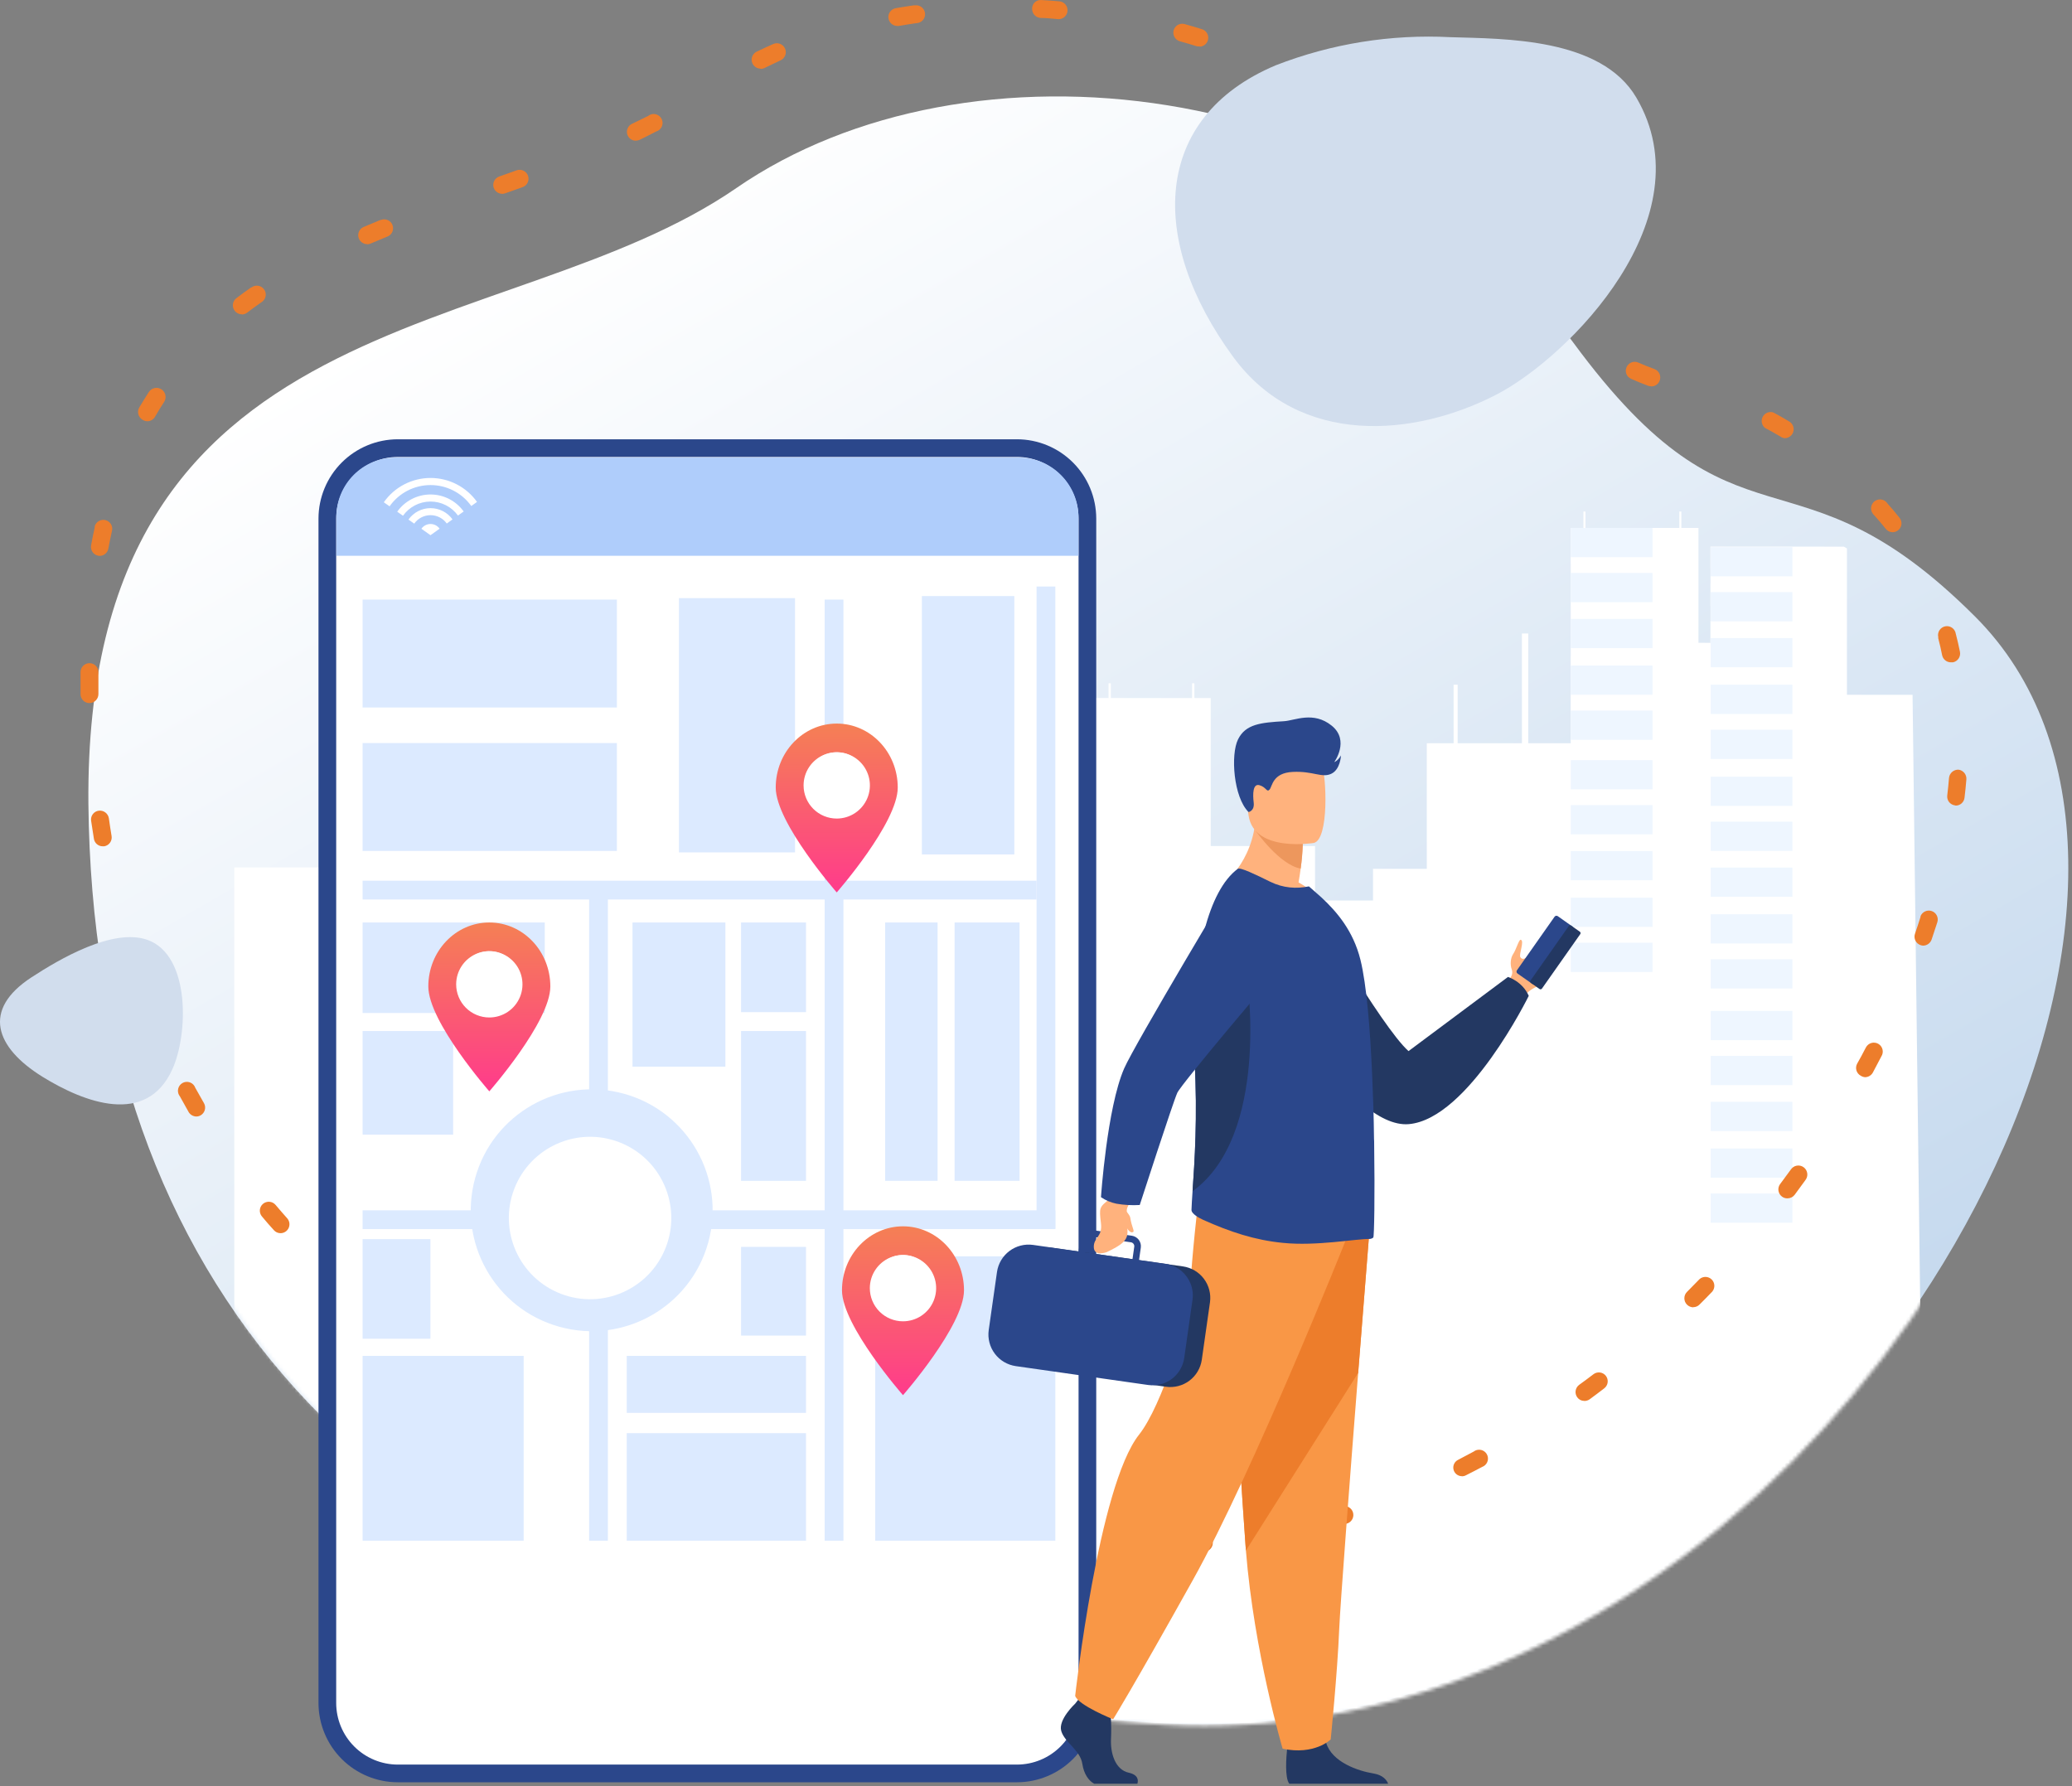<svg width="566" height="488" viewBox="0 0 566 488" fill="none" xmlns="http://www.w3.org/2000/svg">
<rect x="0" y="0" width="566" height="488" fill="#808080" stroke="none"/>
<path d="M24.146 219.564C25.472 349.215 99.223 435.536 248.639 462.738C271.262 466.757 294.105 469.415 317.046 470.697C346.791 472.342 376.526 467.306 404.074 455.959C531.249 404.924 607.609 236.513 539.54 168.445C489.692 118.61 475.279 155.518 429.702 93.492C376.109 20.624 264.252 7.824 201.127 51.384C138.003 94.945 22.968 80.776 24.146 219.564Z" fill="url(#paint0_linear_156_1481)"/>
<mask id="mask0_156_1481" style="mask-type:alpha" maskUnits="userSpaceOnUse" x="25" y="0" width="541" height="472">
<path d="M25.009 220.01C26.335 349.661 100.085 435.983 249.502 463.184C272.125 467.203 294.968 469.861 317.908 471.143C347.653 472.788 377.389 467.752 404.936 456.405C532.112 405.37 608.472 236.959 540.402 168.891C490.555 119.056 555.431 101.815 509.855 39.79C456.262 -33.078 265.115 8.27 201.99 51.831C138.865 95.391 23.831 81.222 25.009 220.01Z" fill="url(#paint1_linear_156_1481)"/>
</mask>
<g mask="url(#mask0_156_1481)">
<path d="M522.446 189.801H504.521V149.818L503.691 149.34H498.346V149.32H467.256V149.34H467.231V155.335H467.256V159.457H467.231V165.449H467.256V169.599H467.231V175.592H467.256V175.614L463.964 175.592V144.216H429.074V148.186H429.058V154.178H429.074V159.435H429.058V165.427H429.074V169.577H429.058V175.569H429.074V179.407H429.058V185.399H429.074V189.228H429.058V195.22H429.074V198.817H429.058V202.624H429.074V203.039H389.75V237.344H375.06V245.984H359.221V231.106H330.725V190.694H326.268V186.652H325.632V190.694H321.936H303.452V186.652H302.816V190.672H298.013V211.004L274.08 210.893V223.439H253.784V145.876H193.647V228.97H175.288V184.035H115.165V474.741L526.001 473.175L522.446 189.801Z" fill="white"/>
<path d="M115.22 236.968V264.213V304.746V472.755H64V304.746V264.213V236.968H115.22Z" fill="white"/>
<path d="M451.409 144.224H429.083V152.208H451.409V144.224Z" fill="#EEF6FF"/>
<path d="M451.409 156.516H429.083V164.5H451.409V156.516Z" fill="#EEF6FF"/>
<path d="M451.409 169.062H429.083V177.047H451.409V169.062Z" fill="#EEF6FF"/>
<path d="M451.409 181.808H429.083V189.792H451.409V181.808Z" fill="#EEF6FF"/>
<path d="M451.409 194.108H429.083V202.092H451.409V194.108Z" fill="#EEF6FF"/>
<path d="M451.409 207.645H429.083V215.63H451.409V207.645Z" fill="#EEF6FF"/>
<path d="M451.409 219.934H429.083V227.919H451.409V219.934Z" fill="#EEF6FF"/>
<path d="M451.409 232.481H429.083V240.465H451.409V232.481Z" fill="#EEF6FF"/>
<path d="M451.409 245.229H429.083V253.213H451.409V245.229Z" fill="#EEF6FF"/>
<path d="M451.409 257.526H429.083V265.511H451.409V257.526Z" fill="#EEF6FF"/>
<path d="M489.626 149.461H467.3V157.446H489.626V149.461Z" fill="#EEF6FF"/>
<path d="M489.626 161.753H467.3V169.738H489.626V161.753Z" fill="#EEF6FF"/>
<path d="M489.626 174.3H467.3V182.284H489.626V174.3Z" fill="#EEF6FF"/>
<path d="M489.626 187.045H467.3V195.03H489.626V187.045Z" fill="#EEF6FF"/>
<path d="M489.626 199.345H467.3V207.33H489.626V199.345Z" fill="#EEF6FF"/>
<path d="M489.626 212.168H467.3V220.153H489.626V212.168Z" fill="#EEF6FF"/>
<path d="M489.626 224.458H467.3V232.442H489.626V224.458Z" fill="#EEF6FF"/>
<path d="M489.626 237.004H467.3V244.988H489.626V237.004Z" fill="#EEF6FF"/>
<path d="M489.626 249.752H467.3V257.737H489.626V249.752Z" fill="#EEF6FF"/>
<path d="M489.626 262.05H467.3V270.034H489.626V262.05Z" fill="#EEF6FF"/>
<path d="M489.626 276.156H467.3V284.141H489.626V276.156Z" fill="#EEF6FF"/>
<path d="M489.626 288.446H467.3V296.43H489.626V288.446Z" fill="#EEF6FF"/>
<path d="M489.626 300.992H467.3V308.976H489.626V300.992Z" fill="#EEF6FF"/>
<path d="M489.626 313.74H467.3V321.725H489.626V313.74Z" fill="#EEF6FF"/>
<path d="M489.626 326.038H467.3V334.022H489.626V326.038Z" fill="#EEF6FF"/>
<path d="M398.183 187.045H397.076V203.338H398.183V187.045Z" fill="white"/>
<path d="M417.463 173.055H415.739V204.605H417.463V173.055Z" fill="white"/>
<path d="M433.091 139.742H432.538V144.227H433.091V139.742Z" fill="white"/>
<path d="M459.285 139.742H458.732V144.227H459.285V139.742Z" fill="white"/>
</g>
<path d="M324.074 424.272H324.221L329.187 423.872C329.812 423.788 330.381 423.465 330.773 422.97C331.165 422.476 331.351 421.848 331.291 421.22C331.217 420.581 330.9 419.996 330.407 419.584C329.913 419.173 329.281 418.967 328.64 419.009C327.02 419.177 325.42 419.304 323.8 419.409C323.194 419.483 322.637 419.781 322.24 420.246C321.842 420.71 321.634 421.307 321.655 421.918C321.676 422.529 321.925 423.11 322.354 423.546C322.782 423.982 323.358 424.241 323.968 424.272H324.074ZM289.713 423.599C290.36 423.624 290.991 423.391 291.466 422.95C291.942 422.51 292.223 421.899 292.248 421.251C292.273 420.604 292.04 419.972 291.6 419.497C291.16 419.021 290.549 418.739 289.902 418.714L285.02 418.335C284.379 418.279 283.741 418.481 283.248 418.896C282.755 419.31 282.446 419.904 282.39 420.546C282.334 421.188 282.536 421.826 282.95 422.32C283.365 422.813 283.958 423.122 284.6 423.178L289.523 423.578L289.713 423.599ZM250.659 419.198C251.261 419.177 251.833 418.935 252.266 418.518C252.7 418.101 252.964 417.538 253.008 416.938C253.052 416.338 252.874 415.742 252.506 415.266C252.139 414.789 251.609 414.465 251.017 414.356C249.397 414.124 247.798 413.872 246.178 413.598C245.552 413.525 244.921 413.698 244.419 414.079C243.918 414.461 243.582 415.022 243.485 415.645C243.387 416.268 243.534 416.905 243.894 417.422C244.255 417.939 244.802 418.297 245.42 418.419L250.302 419.177L250.659 419.198ZM362.727 417.535H363.4L368.156 416.125C368.725 415.897 369.188 415.464 369.452 414.91C369.716 414.357 369.763 413.725 369.583 413.139C369.403 412.552 369.009 412.056 368.479 411.747C367.95 411.438 367.324 411.34 366.725 411.472L362.054 412.84C361.496 413.009 361.018 413.372 360.705 413.863C360.391 414.354 360.264 414.941 360.345 415.518C360.426 416.095 360.711 416.624 361.148 417.01C361.585 417.395 362.145 417.611 362.727 417.619V417.535ZM212.09 411.703C212.637 411.703 213.167 411.518 213.595 411.178C214.023 410.837 214.323 410.362 214.447 409.829C214.526 409.524 214.544 409.206 214.5 408.893C214.456 408.581 214.351 408.28 214.191 408.008C214.031 407.736 213.818 407.499 213.566 407.309C213.314 407.119 213.027 406.981 212.721 406.903L207.987 405.703C207.36 405.549 206.697 405.648 206.142 405.979C205.587 406.31 205.184 406.846 205.02 407.471C204.938 407.776 204.917 408.093 204.958 408.405C204.999 408.718 205.102 409.019 205.261 409.291C205.419 409.563 205.63 409.802 205.882 409.991C206.133 410.181 206.42 410.32 206.725 410.398C208.296 410.819 209.895 411.219 211.522 411.598C211.71 411.629 211.902 411.629 212.09 411.598V411.703ZM399.361 403.282C399.743 403.286 400.119 403.191 400.455 403.008C401.928 402.271 403.401 401.513 404.852 400.734C405.152 400.628 405.428 400.463 405.664 400.25C405.901 400.037 406.093 399.779 406.23 399.492C406.366 399.204 406.445 398.893 406.462 398.575C406.478 398.257 406.432 397.939 406.325 397.639C406.219 397.339 406.055 397.063 405.842 396.827C405.629 396.59 405.371 396.398 405.084 396.261C404.797 396.124 404.485 396.046 404.168 396.029C403.85 396.013 403.532 396.059 403.232 396.165C402.998 396.251 402.778 396.372 402.58 396.523L398.372 398.755C397.885 398.976 397.487 399.356 397.244 399.832C397.002 400.309 396.928 400.854 397.036 401.378C397.143 401.902 397.426 402.374 397.837 402.716C398.248 403.058 398.763 403.25 399.297 403.261L399.361 403.282ZM174.531 400.439C175.105 400.441 175.662 400.24 176.103 399.871C176.543 399.503 176.84 398.99 176.941 398.425C177.041 397.859 176.939 397.275 176.652 396.778C176.365 396.28 175.912 395.899 175.373 395.702C173.837 395.155 172.322 394.586 170.807 393.997C170.507 393.882 170.187 393.828 169.866 393.836C169.546 393.845 169.23 393.917 168.936 394.048C168.643 394.179 168.379 394.366 168.158 394.6C167.938 394.833 167.765 395.107 167.65 395.407C167.536 395.707 167.481 396.027 167.49 396.348C167.499 396.669 167.571 396.985 167.702 397.279C167.832 397.572 168.02 397.836 168.253 398.057C168.486 398.278 168.76 398.451 169.06 398.566L173.71 400.292C173.954 400.375 174.21 400.418 174.468 400.418L174.531 400.439ZM138.592 384.607C139.133 384.601 139.656 384.416 140.08 384.08C140.504 383.744 140.805 383.277 140.935 382.752C141.065 382.227 141.017 381.673 140.799 381.178C140.58 380.683 140.204 380.275 139.728 380.017C138.276 379.259 136.866 378.501 135.52 377.722C135.256 377.535 134.958 377.403 134.642 377.334C134.327 377.264 134.001 377.258 133.683 377.317C133.365 377.375 133.063 377.497 132.793 377.674C132.523 377.852 132.291 378.082 132.111 378.35C131.931 378.619 131.807 378.92 131.746 379.238C131.684 379.555 131.687 379.881 131.754 380.198C131.82 380.514 131.95 380.814 132.134 381.079C132.318 381.344 132.554 381.57 132.826 381.743L133.163 381.933C134.594 382.733 136.046 383.512 137.54 384.291C137.842 384.464 138.181 384.565 138.529 384.586L138.592 384.607ZM432.817 382.712C433.33 382.706 433.829 382.545 434.248 382.249C435.594 381.259 436.92 380.27 438.224 379.259C438.477 379.065 438.69 378.824 438.849 378.548C439.009 378.273 439.112 377.968 439.154 377.653C439.196 377.337 439.176 377.016 439.094 376.708C439.012 376.4 438.87 376.112 438.677 375.859C438.483 375.606 438.242 375.393 437.967 375.234C437.691 375.074 437.387 374.97 437.071 374.928C436.756 374.886 436.435 374.907 436.128 374.989C435.82 375.071 435.531 375.213 435.279 375.406C433.974 376.396 432.691 377.364 431.365 378.312C430.847 378.698 430.503 379.273 430.408 379.913C430.313 380.552 430.476 381.203 430.86 381.722C431.075 382.023 431.36 382.269 431.689 382.437C432.019 382.606 432.384 382.693 432.754 382.691L432.817 382.712ZM105.472 363.553C105.791 363.558 106.107 363.5 106.403 363.382C106.699 363.264 106.969 363.088 107.196 362.865C107.423 362.641 107.603 362.375 107.727 362.081C107.85 361.787 107.913 361.471 107.913 361.152C107.915 360.773 107.828 360.399 107.66 360.059C107.492 359.719 107.247 359.423 106.945 359.194L103.116 356.184C102.607 355.84 101.986 355.7 101.379 355.794C100.772 355.887 100.222 356.206 99.84 356.687C99.457 357.168 99.27 357.776 99.316 358.389C99.361 359.002 99.636 359.575 100.086 359.995C101.369 361.026 102.674 362.1 103.999 363.047C104.407 363.353 104.9 363.523 105.409 363.532L105.472 363.553ZM462.549 357.089C462.866 357.09 463.18 357.027 463.473 356.904C463.766 356.781 464.031 356.6 464.253 356.373C465.431 355.194 466.61 354.015 467.746 352.815C468.136 352.342 468.334 351.738 468.3 351.126C468.266 350.513 468.003 349.935 467.562 349.508C467.122 349.081 466.537 348.835 465.924 348.819C465.31 348.804 464.714 349.021 464.253 349.425C463.117 350.604 461.98 351.762 460.823 352.92C460.364 353.382 460.107 354.006 460.107 354.657C460.107 355.308 460.364 355.933 460.823 356.394C461.285 356.861 461.913 357.126 462.57 357.131L462.549 357.089ZM76.624 336.877C77.095 336.878 77.556 336.743 77.952 336.488C78.348 336.232 78.661 335.868 78.855 335.439C79.048 335.009 79.113 334.533 79.042 334.067C78.971 333.601 78.767 333.166 78.455 332.814C77.361 331.614 76.351 330.393 75.278 329.15C74.859 328.656 74.261 328.349 73.616 328.295C72.971 328.242 72.331 328.447 71.837 328.866C71.343 329.285 71.036 329.883 70.983 330.528C70.93 331.174 71.135 331.814 71.553 332.308C72.626 333.572 73.657 334.814 74.815 336.056C75.04 336.314 75.318 336.521 75.63 336.663C75.943 336.805 76.282 336.878 76.624 336.877ZM488.282 327.361C488.661 327.361 489.035 327.273 489.374 327.105C489.713 326.937 490.01 326.693 490.239 326.392C491.228 325.066 492.196 323.718 493.164 322.392C493.373 322.131 493.527 321.83 493.616 321.507C493.705 321.184 493.727 320.847 493.681 320.515C493.636 320.184 493.523 319.865 493.35 319.579C493.177 319.292 492.948 319.044 492.676 318.849C492.404 318.654 492.095 318.517 491.768 318.445C491.441 318.374 491.103 318.37 490.775 318.434C490.446 318.497 490.134 318.627 489.858 318.815C489.581 319.004 489.346 319.246 489.166 319.529C488.198 320.855 487.251 322.16 486.262 323.466C485.879 323.985 485.716 324.636 485.811 325.276C485.905 325.915 486.249 326.491 486.767 326.876C487.2 327.21 487.736 327.382 488.282 327.361ZM53.605 305.001C54.025 305.004 54.439 304.895 54.804 304.686C55.362 304.367 55.772 303.842 55.945 303.223C56.119 302.604 56.041 301.942 55.73 301.38L53.352 297.169C53.246 296.866 53.081 296.588 52.867 296.349C52.653 296.11 52.394 295.915 52.105 295.776C51.815 295.638 51.502 295.557 51.181 295.54C50.861 295.522 50.541 295.568 50.238 295.674C49.935 295.781 49.657 295.946 49.418 296.16C49.179 296.374 48.985 296.633 48.846 296.923C48.708 297.212 48.627 297.526 48.609 297.846C48.592 298.167 48.638 298.488 48.744 298.79C48.844 299.046 48.978 299.287 49.144 299.506C49.944 300.959 50.743 302.412 51.564 303.843C51.783 304.189 52.084 304.474 52.44 304.676C52.796 304.878 53.196 304.99 53.605 305.001ZM509.492 294.264C509.923 294.256 510.344 294.135 510.713 293.913C511.082 293.692 511.387 293.377 511.597 293.001C512.375 291.527 513.154 290.074 513.911 288.6C514.092 288.323 514.215 288.012 514.273 287.686C514.33 287.36 514.32 287.026 514.245 286.704C514.169 286.382 514.029 286.078 513.832 285.812C513.635 285.546 513.387 285.322 513.101 285.155C512.816 284.988 512.499 284.88 512.171 284.84C511.843 284.799 511.509 284.825 511.192 284.917C510.874 285.008 510.578 285.164 510.322 285.374C510.066 285.584 509.855 285.843 509.703 286.137L509.577 286.368C508.84 287.8 508.083 289.232 507.304 290.579C507.153 290.86 507.059 291.167 507.026 291.484C506.994 291.802 507.025 292.122 507.117 292.427C507.209 292.732 507.36 293.016 507.562 293.263C507.764 293.509 508.012 293.714 508.293 293.864C508.651 294.099 509.065 294.237 509.492 294.264ZM37.55 269.209C37.815 269.21 38.078 269.168 38.328 269.083C38.939 268.873 39.441 268.429 39.725 267.849C40.009 267.269 40.051 266.6 39.843 265.988C39.31 264.458 38.806 262.921 38.328 261.377C38.135 260.761 37.705 260.247 37.133 259.947C36.561 259.647 35.894 259.586 35.278 259.777C34.667 259.984 34.161 260.421 33.867 260.995C33.572 261.568 33.512 262.234 33.699 262.851C34.204 264.43 34.73 265.988 35.257 267.567C35.419 268.047 35.728 268.463 36.139 268.757C36.551 269.052 37.044 269.21 37.55 269.209ZM525.337 258.325C525.847 258.319 526.342 258.156 526.756 257.858C527.17 257.561 527.483 257.143 527.651 256.661C528.177 255.082 528.703 253.524 529.208 251.945C529.404 251.343 529.359 250.687 529.081 250.118C528.803 249.548 528.314 249.109 527.719 248.893C527.123 248.677 526.467 248.702 525.889 248.961C525.311 249.22 524.857 249.694 524.621 250.282V250.471C524.144 252.015 523.639 253.552 523.106 255.082C522.898 255.691 522.937 256.358 523.217 256.937C523.497 257.517 523.994 257.962 524.6 258.177C524.837 258.264 525.085 258.314 525.337 258.325ZM28.081 231.186H28.481C29.116 231.078 29.683 230.722 30.057 230.198C30.432 229.673 30.584 229.022 30.48 228.386C30.206 226.786 29.975 225.186 29.744 223.564C29.649 222.923 29.308 222.344 28.794 221.95C28.279 221.557 27.63 221.381 26.987 221.459C26.351 221.538 25.773 221.866 25.378 222.371C24.984 222.876 24.806 223.517 24.883 224.154C25.114 225.796 25.367 227.438 25.64 229.059C25.713 229.653 26.003 230.198 26.453 230.591C26.904 230.984 27.484 231.196 28.081 231.186ZM534.237 220.069C534.824 220.069 535.391 219.856 535.833 219.468C536.274 219.081 536.56 218.546 536.636 217.964C536.847 216.322 536.994 214.658 537.141 212.995C537.214 212.355 537.035 211.712 536.642 211.201C536.249 210.69 535.674 210.352 535.037 210.258C534.396 210.222 533.766 210.433 533.277 210.849C532.787 211.264 532.476 211.852 532.407 212.49C532.28 214.09 532.112 215.69 531.923 217.311C531.845 217.948 532.024 218.589 532.418 219.094C532.813 219.599 533.391 219.927 534.027 220.006L534.237 220.069ZM24.504 192.067C25.15 192.045 25.761 191.77 26.206 191.302C26.65 190.833 26.893 190.208 26.882 189.562V183.604C26.882 182.956 26.625 182.335 26.167 181.877C25.709 181.419 25.088 181.161 24.441 181.161C23.794 181.161 23.173 181.419 22.715 181.877C22.257 182.335 22 182.956 22 183.604V189.688C22.008 190.009 22.08 190.325 22.21 190.618C22.34 190.911 22.527 191.176 22.759 191.397C22.992 191.618 23.266 191.791 23.565 191.906C23.865 192.021 24.184 192.076 24.504 192.067ZM532.996 180.93C533.157 180.951 533.319 180.951 533.48 180.93C534.112 180.803 534.669 180.43 535.028 179.894C535.387 179.357 535.519 178.7 535.395 178.067C535.058 176.396 534.679 174.754 534.258 173.14C534.211 172.815 534.099 172.503 533.928 172.222C533.757 171.942 533.532 171.698 533.265 171.507C532.998 171.316 532.696 171.18 532.376 171.108C532.055 171.037 531.724 171.03 531.401 171.09C531.078 171.149 530.771 171.273 530.497 171.455C530.223 171.636 529.988 171.87 529.807 172.144C529.626 172.418 529.502 172.726 529.443 173.049C529.383 173.372 529.389 173.704 529.461 174.024C529.451 174.136 529.451 174.249 529.461 174.361C529.868 175.905 530.225 177.463 530.534 179.035C530.661 179.588 530.976 180.079 531.425 180.425C531.874 180.771 532.43 180.949 532.996 180.93ZM27.218 151.854C27.786 151.853 28.336 151.652 28.77 151.286C29.205 150.921 29.497 150.414 29.596 149.854C29.891 148.254 30.227 146.675 30.564 145.138C30.745 144.515 30.672 143.846 30.361 143.278C30.049 142.709 29.524 142.288 28.902 142.106C28.28 141.925 27.611 141.998 27.043 142.31C26.474 142.622 26.053 143.147 25.872 143.769V144.085C25.514 145.685 25.178 147.307 24.883 148.97C24.766 149.606 24.907 150.263 25.274 150.796C25.64 151.329 26.204 151.694 26.84 151.812L27.218 151.854ZM516.983 145.391C517.533 145.389 518.066 145.204 518.498 144.864C518.748 144.669 518.957 144.426 519.113 144.15C519.269 143.873 519.368 143.568 519.405 143.253C519.442 142.938 519.417 142.618 519.33 142.313C519.243 142.008 519.096 141.723 518.898 141.475C517.846 140.148 516.794 138.864 515.637 137.601C515.466 137.321 515.242 137.078 514.976 136.887C514.71 136.696 514.409 136.56 514.089 136.488C513.77 136.416 513.44 136.408 513.118 136.467C512.795 136.525 512.488 136.647 512.214 136.827C511.941 137.006 511.706 137.239 511.523 137.511C511.341 137.783 511.216 138.089 511.154 138.411C511.092 138.732 511.096 139.063 511.165 139.383C511.234 139.703 511.366 140.007 511.555 140.275C511.678 140.475 511.835 140.653 512.017 140.801C513.069 141.98 514.122 143.201 515.089 144.422C515.309 144.718 515.595 144.96 515.923 145.128C516.252 145.296 516.614 145.386 516.983 145.391ZM487.525 119.705C488.172 119.705 488.793 119.447 489.251 118.989C489.709 118.531 489.966 117.91 489.966 117.262C489.962 116.841 489.853 116.426 489.647 116.058C489.441 115.69 489.145 115.38 488.787 115.157C487.294 114.252 485.842 113.431 484.411 112.673C483.871 112.501 483.287 112.522 482.761 112.734C482.235 112.945 481.799 113.333 481.528 113.831C481.257 114.329 481.167 114.906 481.275 115.463C481.382 116.02 481.68 116.522 482.117 116.883C483.485 117.599 484.853 118.378 486.326 119.242C486.681 119.508 487.104 119.668 487.546 119.705H487.525ZM40.243 115.073C40.671 115.073 41.09 114.961 41.46 114.746C41.83 114.532 42.136 114.223 42.347 113.852C43.147 112.441 43.989 111.094 44.851 109.767C45.203 109.209 45.319 108.534 45.172 107.89C45.026 107.246 44.631 106.687 44.073 106.335C43.515 105.984 42.84 105.868 42.197 106.014C41.554 106.16 40.995 106.556 40.643 107.114C39.738 108.504 38.876 109.936 38.034 111.325C37.713 111.884 37.625 112.548 37.791 113.171C37.956 113.794 38.361 114.326 38.918 114.652C39.314 114.925 39.783 115.072 40.264 115.073H40.243ZM451.102 105.556C451.6 105.559 452.086 105.406 452.493 105.119C452.901 104.832 453.208 104.426 453.374 103.956C453.599 103.35 453.575 102.68 453.307 102.092C453.039 101.504 452.548 101.046 451.944 100.819C450.471 100.293 449.019 99.703 447.546 99.051C447.253 98.918 446.937 98.845 446.616 98.836C446.295 98.826 445.976 98.881 445.676 98.997C445.376 99.112 445.103 99.287 444.871 99.509C444.639 99.732 444.454 99.998 444.327 100.293C444.196 100.58 444.124 100.891 444.114 101.206C444.104 101.522 444.156 101.836 444.267 102.131C444.379 102.427 444.547 102.697 444.763 102.927C444.979 103.157 445.238 103.342 445.526 103.472C447.104 104.188 448.661 104.798 450.218 105.388C450.497 105.479 450.788 105.529 451.081 105.535L451.102 105.556ZM66.04 85.913C66.573 85.907 67.089 85.73 67.513 85.408C68.776 84.439 70.08 83.492 71.385 82.586C71.673 82.419 71.923 82.195 72.121 81.927C72.319 81.66 72.46 81.354 72.536 81.03C72.612 80.706 72.621 80.37 72.562 80.042C72.503 79.714 72.377 79.402 72.194 79.124C72.01 78.847 71.771 78.61 71.492 78.428C71.213 78.246 70.9 78.124 70.572 78.067C70.244 78.011 69.908 78.022 69.585 78.101C69.261 78.179 68.957 78.323 68.692 78.523H68.586C67.219 79.492 65.872 80.46 64.546 81.471C64.038 81.866 63.706 82.446 63.624 83.085C63.541 83.724 63.714 84.369 64.105 84.881C64.345 85.207 64.664 85.467 65.032 85.636C65.4 85.806 65.805 85.879 66.209 85.85L66.04 85.913ZM419.54 83.029C420.007 83.022 420.462 82.88 420.852 82.622C421.241 82.364 421.548 81.999 421.737 81.571C421.925 81.143 421.987 80.67 421.914 80.208C421.842 79.746 421.638 79.315 421.328 78.965C420.297 77.807 419.224 76.607 418.151 75.323C417.723 74.853 417.13 74.569 416.496 74.529C415.862 74.49 415.239 74.7 414.757 75.114C414.275 75.527 413.973 76.112 413.915 76.745C413.858 77.378 414.048 78.008 414.447 78.502C415.57 79.807 416.664 81.049 417.73 82.228C417.96 82.48 418.239 82.681 418.551 82.818C418.862 82.956 419.199 83.028 419.54 83.029ZM100.296 66.733C100.631 66.741 100.963 66.668 101.264 66.522L105.767 64.648C106.071 64.538 106.35 64.369 106.589 64.15C106.827 63.931 107.019 63.667 107.154 63.373C107.289 63.079 107.365 62.761 107.376 62.437C107.388 62.114 107.334 61.791 107.22 61.488C107.106 61.186 106.932 60.909 106.71 60.673C106.488 60.438 106.221 60.25 105.925 60.119C105.63 59.988 105.311 59.917 104.987 59.91C104.664 59.903 104.342 59.961 104.042 60.08H103.936L99.349 61.996C98.829 62.214 98.4 62.605 98.135 63.104C97.871 63.603 97.788 64.178 97.899 64.731C98.011 65.285 98.311 65.783 98.748 66.14C99.185 66.497 99.732 66.692 100.296 66.691V66.733ZM137.161 52.963C137.44 52.955 137.717 52.906 137.982 52.816L142.611 51.174C143.233 50.995 143.759 50.576 144.073 50.01C144.386 49.443 144.462 48.775 144.284 48.153C144.105 47.53 143.687 47.004 143.12 46.69C142.554 46.376 141.886 46.3 141.264 46.479L140.97 46.584L136.361 48.226C135.757 48.437 135.26 48.878 134.98 49.454C134.7 50.031 134.659 50.694 134.867 51.3C135.038 51.774 135.349 52.185 135.759 52.479C136.168 52.772 136.657 52.934 137.161 52.942V52.963ZM394.479 52.816C395.115 52.811 395.725 52.563 396.183 52.121C396.409 51.896 396.588 51.629 396.711 51.334C396.833 51.04 396.896 50.724 396.896 50.405C396.896 50.086 396.833 49.771 396.711 49.476C396.588 49.182 396.409 48.914 396.183 48.689C395.005 47.489 393.827 46.31 392.606 45.173C392.376 44.954 392.104 44.781 391.807 44.667C391.509 44.552 391.192 44.497 390.874 44.505C390.555 44.513 390.242 44.583 389.95 44.712C389.659 44.841 389.396 45.027 389.176 45.258C388.957 45.489 388.785 45.76 388.67 46.058C388.555 46.355 388.5 46.672 388.508 46.991C388.516 47.31 388.586 47.624 388.716 47.915C388.845 48.206 389.03 48.47 389.261 48.689C390.418 49.805 391.554 50.942 392.69 52.1C392.921 52.339 393.2 52.526 393.508 52.649C393.816 52.773 394.147 52.83 394.479 52.816ZM173.71 38.415C174.074 38.422 174.435 38.342 174.762 38.184C176.277 37.447 177.75 36.689 179.223 35.931C179.845 35.752 180.371 35.333 180.685 34.767C180.999 34.2 181.075 33.532 180.896 32.909C180.717 32.287 180.299 31.761 179.733 31.447C179.166 31.133 178.499 31.057 177.877 31.236C177.545 31.333 177.237 31.498 176.972 31.72L172.637 33.825C172.137 34.061 171.732 34.462 171.491 34.961C171.25 35.459 171.187 36.025 171.312 36.564C171.438 37.104 171.744 37.584 172.181 37.924C172.617 38.265 173.157 38.446 173.71 38.436V38.415ZM363.59 28.667C364.235 28.656 364.851 28.392 365.304 27.931C365.756 27.47 366.01 26.85 366.01 26.204C366.006 25.782 365.896 25.368 365.69 25C365.484 24.632 365.189 24.322 364.831 24.098C363.4 23.235 361.949 22.414 360.497 21.614C360.233 21.427 359.935 21.295 359.619 21.226C359.304 21.156 358.978 21.15 358.66 21.209C358.342 21.267 358.04 21.389 357.77 21.566C357.5 21.744 357.268 21.974 357.088 22.242C356.908 22.511 356.784 22.812 356.723 23.13C356.661 23.447 356.664 23.773 356.731 24.09C356.797 24.406 356.927 24.706 357.111 24.971C357.295 25.236 357.531 25.462 357.803 25.635L358.14 25.825C359.55 26.625 360.96 27.425 362.348 28.246C362.715 28.478 363.136 28.608 363.569 28.625L363.59 28.667ZM207.735 18.835C208.098 18.831 208.456 18.752 208.787 18.603C210.239 17.908 211.69 17.235 213.184 16.498C213.779 16.241 214.247 15.758 214.485 15.156C214.724 14.554 214.714 13.882 214.457 13.287C214.201 12.692 213.718 12.224 213.117 11.985C212.515 11.746 211.843 11.756 211.249 12.013C209.713 12.687 208.198 13.382 206.683 14.119C206.191 14.362 205.795 14.763 205.559 15.259C205.324 15.754 205.262 16.315 205.383 16.85C205.505 17.385 205.803 17.863 206.229 18.208C206.656 18.553 207.186 18.744 207.735 18.751V18.835ZM327.672 12.75C328.246 12.737 328.797 12.521 329.228 12.141C329.659 11.761 329.943 11.24 330.028 10.672C330.114 10.103 329.996 9.523 329.696 9.033C329.396 8.543 328.932 8.174 328.387 7.992C326.809 7.487 325.21 7.023 323.611 6.581C323.303 6.492 322.98 6.464 322.661 6.501C322.342 6.537 322.034 6.637 321.754 6.793C321.474 6.95 321.228 7.161 321.03 7.414C320.832 7.666 320.687 7.956 320.602 8.266C320.433 8.888 320.514 9.552 320.829 10.115C321.144 10.678 321.666 11.095 322.285 11.276C323.842 11.697 325.399 12.161 326.935 12.645C327.192 12.698 327.457 12.698 327.714 12.645L327.672 12.75ZM245.083 7.087H245.504C247.082 6.813 248.682 6.56 250.281 6.329C250.614 6.326 250.943 6.256 251.248 6.121C251.553 5.987 251.827 5.791 252.054 5.546C252.28 5.302 252.454 5.013 252.565 4.699C252.676 4.384 252.721 4.05 252.698 3.718C252.675 3.385 252.585 3.061 252.431 2.764C252.278 2.468 252.066 2.207 251.808 1.995C251.55 1.784 251.251 1.629 250.931 1.537C250.61 1.446 250.275 1.422 249.944 1.465H249.586C247.945 1.697 246.304 1.949 244.663 2.244C244.067 2.356 243.535 2.685 243.169 3.168C242.803 3.651 242.629 4.252 242.681 4.856C242.734 5.46 243.009 6.023 243.453 6.435C243.897 6.847 244.478 7.079 245.083 7.087ZM289.271 5.234C289.883 5.21 290.464 4.957 290.898 4.524C291.332 4.092 291.588 3.512 291.614 2.899C291.641 2.287 291.436 1.687 291.041 1.218C290.646 0.75 290.089 0.447 289.481 0.37C287.819 0.223 286.157 0.097 284.494 0.012C284.189 -0.019 283.879 0.01 283.585 0.099C283.291 0.188 283.017 0.335 282.78 0.531C282.543 0.727 282.347 0.968 282.205 1.241C282.062 1.513 281.975 1.811 281.948 2.118C281.939 2.188 281.939 2.259 281.948 2.328C281.914 2.973 282.136 3.605 282.566 4.086C282.995 4.567 283.598 4.859 284.242 4.897C285.862 4.897 287.482 5.108 289.081 5.234H289.271Z" fill="#ED7D2B"/>
<path d="M11.565 294.124C-1.313 286.102 -4.995 275.849 8.598 266.985C16.215 262.016 30.818 253.405 40.286 256.753C52.112 260.964 51.417 282.734 47.041 292.187C39.971 307.662 23.032 301.219 11.565 294.124Z" fill="#D1DDED"/>
<path d="M336.89 97.529C313.513 65.654 314.754 32.03 348.484 17.84C363.676 11.929 379.949 9.309 396.228 10.155C410.957 10.618 437.343 10.281 446.98 26.64C466.212 59.316 428.674 97.508 408.747 107.804C386.443 119.341 355.007 122.205 336.89 97.529Z" fill="#D1DDED"/>
<path d="M259.465 156.87H214.81V170.017H259.465V156.87Z" fill="#EEF6FF"/>
<path d="M259.465 177.108H214.81V190.254H259.465V177.108Z" fill="#EEF6FF"/>
<path d="M259.465 197.768H214.81V210.915H259.465V197.768Z" fill="#EEF6FF"/>
<path d="M259.465 218.758H214.81V231.905H259.465V218.758Z" fill="#EEF6FF"/>
<path d="M259.465 239.01H214.81V252.157H259.465V239.01Z" fill="#EEF6FF"/>
<path d="M204.051 151.063H203.332V156.873H204.051V151.063Z" fill="#DFEBFA"/>
<path d="M219.27 151.063H218.553V156.873H219.27V151.063Z" fill="#DFEBFA"/>
<path d="M254.159 151.063H253.443V156.873H254.159V151.063Z" fill="#DFEBFA"/>
<path d="M240.52 151.063H239.803V156.873H240.52V151.063Z" fill="#DFEBFA"/>
<path d="M277.8 122.421H108.665C98.037 122.421 89.421 131.037 89.421 141.665V465.213C89.421 475.841 98.037 484.457 108.665 484.457H277.8C288.428 484.457 297.044 475.841 297.044 465.213V141.665C297.044 131.037 288.428 122.421 277.8 122.421Z" fill="white"/>
<path d="M277.797 486.873H108.662C102.92 486.866 97.414 484.582 93.353 480.522C89.292 476.461 87.007 470.956 87 465.213V141.66C87.007 135.917 89.292 130.411 93.353 126.351C97.414 122.291 102.92 120.007 108.662 120H277.794C283.537 120.006 289.043 122.29 293.104 126.35C297.165 130.411 299.45 135.917 299.456 141.66V465.213C299.45 470.955 297.166 476.461 293.105 480.521C289.045 484.582 283.539 486.866 277.797 486.873ZM108.662 124.836C104.202 124.842 99.926 126.616 96.772 129.77C93.618 132.923 91.843 137.199 91.836 141.66V465.213C91.841 469.675 93.616 473.952 96.771 477.107C99.926 480.262 104.203 482.037 108.665 482.042H277.797C282.259 482.037 286.536 480.262 289.691 477.107C292.846 473.952 294.621 469.675 294.626 465.213V141.66C294.621 137.198 292.846 132.92 289.691 129.765C286.536 126.61 282.259 124.836 277.797 124.83L108.662 124.836Z" fill="#2B478B"/>
<path d="M168.514 163.792H99.051V193.273H168.514V163.792Z" fill="#DCEAFF"/>
<path d="M168.514 202.975H99.051V232.456H168.514V202.975Z" fill="#DCEAFF"/>
<path d="M217.173 232.857V163.394H185.462V232.857H217.173Z" fill="#DCEAFF"/>
<path d="M193.464 339.43C198.333 321.85 188.029 303.651 170.448 298.782C152.868 293.914 134.669 304.218 129.801 321.798C124.932 339.379 135.236 357.577 152.817 362.446C170.397 367.315 188.596 357.01 193.464 339.43Z" fill="#DCEAFF"/>
<path d="M288.285 330.628H99.051V335.757H288.285V330.628Z" fill="#DCEAFF"/>
<path d="M283.156 240.589H99.051V245.719H283.156V240.589Z" fill="#DCEAFF"/>
<path d="M166.052 420.887V245.495H160.923V420.887H166.052Z" fill="#DCEAFF"/>
<path d="M288.285 335.616V160.223H283.156V335.616H288.285Z" fill="#DCEAFF"/>
<path d="M230.397 420.89L230.397 163.792H225.268L225.268 420.89H230.397Z" fill="#DCEAFF"/>
<path d="M181.877 340.739C186.3 329.313 180.623 316.464 169.197 312.041C157.771 307.618 144.923 313.295 140.5 324.722C136.077 336.148 141.754 348.996 153.18 353.419C164.606 357.842 177.454 352.165 181.877 340.739Z" fill="white"/>
<path d="M198.15 251.999H172.778V291.398H198.15V251.999Z" fill="#DCEAFF"/>
<path d="M123.782 281.651H99.051V309.964H123.782V281.651Z" fill="#DCEAFF"/>
<path d="M148.813 251.999H99.051V276.729H148.813V251.999Z" fill="#DCEAFF"/>
<path d="M220.177 251.999H202.432V276.491H220.177V251.999Z" fill="#DCEAFF"/>
<path d="M220.177 281.651H202.432V322.58H220.177V281.651Z" fill="#DCEAFF"/>
<path d="M220.177 340.615H202.432V364.847H220.177V340.615Z" fill="#DCEAFF"/>
<path d="M256.115 251.999H241.795V322.577H256.115V251.999Z" fill="#DCEAFF"/>
<path d="M278.51 251.999H260.763V322.577H278.51V251.999Z" fill="#DCEAFF"/>
<path d="M277.083 162.835H251.827V233.413H277.083V162.835Z" fill="#DCEAFF"/>
<path d="M288.288 343.196H239.078V420.89H288.288V343.196Z" fill="#DCEAFF"/>
<path d="M220.177 391.503H171.203V420.887H220.177V391.503Z" fill="#DCEAFF"/>
<path d="M220.177 370.389H171.203V385.965H220.177V370.389Z" fill="#DCEAFF"/>
<path d="M143.042 370.389H99.051V420.89H143.042V370.389Z" fill="#DCEAFF"/>
<path d="M117.573 338.504H99.051V365.716H117.573V338.504Z" fill="#DCEAFF"/>
<path d="M108.042 124.985H278.281C282.61 124.985 286.762 126.705 289.823 129.766C292.884 132.827 294.604 136.979 294.604 141.308V151.821H91.897V141.12C91.9 136.84 93.602 132.736 96.63 129.71C99.657 126.685 103.762 124.985 108.042 124.985Z" fill="#AFCDFB"/>
<path d="M228.568 197.661C219.364 197.661 211.902 205.487 211.902 215.14C211.902 224.792 228.568 243.788 228.568 243.788C228.568 243.788 245.234 224.795 245.234 215.14C245.234 205.485 237.773 197.661 228.568 197.661ZM228.568 222.283C226.909 222.283 225.286 221.791 223.906 220.869C222.527 219.947 221.451 218.636 220.816 217.103C220.181 215.57 220.015 213.883 220.338 212.255C220.662 210.627 221.461 209.132 222.635 207.959C223.808 206.785 225.304 205.986 226.931 205.662C228.559 205.339 230.246 205.505 231.779 206.14C233.313 206.775 234.623 207.85 235.545 209.23C236.467 210.61 236.959 212.233 236.959 213.892C236.958 216.117 236.073 218.249 234.5 219.822C232.926 221.394 230.793 222.278 228.568 222.278V222.283Z" fill="url(#paint2_linear_156_1481)"/>
<path d="M133.666 252C124.461 252 117 259.827 117 269.479C117 279.132 133.666 298.127 133.666 298.127C133.666 298.127 150.332 279.135 150.332 269.479C150.332 259.824 142.87 252 133.666 252ZM133.666 276.623C132.006 276.623 130.384 276.13 129.004 275.208C127.624 274.286 126.549 272.976 125.914 271.443C125.278 269.909 125.112 268.222 125.436 266.594C125.76 264.967 126.559 263.472 127.732 262.298C128.906 261.125 130.401 260.325 132.029 260.002C133.657 259.678 135.344 259.844 136.877 260.479C138.41 261.114 139.721 262.19 140.643 263.57C141.565 264.95 142.057 266.572 142.057 268.231C142.055 270.456 141.171 272.589 139.597 274.161C138.024 275.734 135.89 276.617 133.666 276.617V276.623Z" fill="url(#paint3_linear_156_1481)"/>
<path d="M246.666 335C237.461 335 230 342.827 230 352.479C230 362.132 246.666 381.127 246.666 381.127C246.666 381.127 263.332 362.135 263.332 352.479C263.332 342.824 255.87 335 246.666 335ZM246.666 359.623C245.006 359.623 243.384 359.13 242.004 358.208C240.624 357.286 239.549 355.976 238.914 354.443C238.278 352.909 238.112 351.222 238.436 349.594C238.76 347.967 239.559 346.472 240.732 345.298C241.906 344.125 243.401 343.325 245.029 343.002C246.657 342.678 248.344 342.844 249.877 343.479C251.41 344.114 252.721 345.19 253.643 346.57C254.565 347.95 255.057 349.572 255.057 351.231C255.055 353.456 254.171 355.589 252.597 357.161C251.024 358.734 248.89 359.617 246.666 359.617V359.623Z" fill="url(#paint4_linear_156_1481)"/>
<path d="M120.088 144.426L117.598 146.205L115.108 144.446C115.388 144.045 115.759 143.717 116.192 143.49C116.624 143.264 117.105 143.144 117.593 143.142C118.082 143.14 118.563 143.256 118.997 143.48C119.432 143.703 119.806 144.028 120.088 144.426Z" fill="white"/>
<path d="M117.609 138.813C116.427 138.811 115.261 139.094 114.211 139.638C113.161 140.182 112.257 140.97 111.576 141.936L113.15 143.043C113.651 142.331 114.316 141.75 115.088 141.348C115.859 140.945 116.717 140.734 117.587 140.731C118.458 140.727 119.316 140.933 120.091 141.329C120.866 141.726 121.535 142.302 122.041 143.01L123.61 141.886C122.926 140.934 122.025 140.159 120.981 139.624C119.938 139.09 118.782 138.812 117.609 138.813Z" fill="white"/>
<path d="M117.609 130.568C115.104 130.569 112.636 131.172 110.414 132.328C108.192 133.484 106.28 135.158 104.842 137.208L106.416 138.315C107.674 136.527 109.343 135.068 111.281 134.057C113.219 133.047 115.372 132.515 117.557 132.507C119.743 132.499 121.899 133.015 123.845 134.01C125.791 135.006 127.47 136.454 128.742 138.232L130.305 137.109C128.862 135.087 126.958 133.438 124.749 132.301C122.541 131.163 120.093 130.569 117.609 130.568Z" fill="white"/>
<path d="M117.609 135.081C115.826 135.08 114.069 135.507 112.485 136.325C110.901 137.143 109.536 138.329 108.504 139.784L110.079 140.89C110.93 139.695 112.054 138.719 113.357 138.044C114.661 137.369 116.106 137.014 117.574 137.009C119.041 137.003 120.489 137.347 121.798 138.012C123.106 138.677 124.238 139.643 125.098 140.832L126.661 139.726C125.629 138.289 124.27 137.119 122.696 136.311C121.122 135.503 119.378 135.082 117.609 135.081Z" fill="white"/>
<path d="M219.511 214.553C219.511 212.762 220.042 211.011 221.037 209.521C222.032 208.032 223.447 206.871 225.102 206.185C226.757 205.5 228.578 205.32 230.335 205.67C232.092 206.019 233.706 206.882 234.973 208.149C236.24 209.415 237.102 211.029 237.452 212.786C237.801 214.543 237.622 216.365 236.937 218.02C236.251 219.675 235.09 221.089 233.6 222.085C232.111 223.08 230.36 223.611 228.568 223.611C226.166 223.611 223.862 222.657 222.163 220.958C220.465 219.26 219.511 216.956 219.511 214.553Z" fill="white"/>
<path d="M124.608 268.893C124.608 267.101 125.139 265.35 126.135 263.861C127.13 262.371 128.545 261.21 130.2 260.524C131.855 259.839 133.676 259.66 135.433 260.009C137.19 260.359 138.804 261.221 140.071 262.488C141.337 263.755 142.2 265.369 142.55 267.126C142.899 268.883 142.72 270.704 142.034 272.359C141.349 274.014 140.188 275.429 138.698 276.424C137.209 277.419 135.457 277.95 133.666 277.95C131.264 277.95 128.96 276.996 127.261 275.298C125.562 273.599 124.608 271.295 124.608 268.893Z" fill="white"/>
<path d="M237.608 351.893C237.608 350.101 238.139 348.35 239.135 346.861C240.13 345.371 241.545 344.21 243.2 343.524C244.855 342.839 246.676 342.66 248.433 343.009C250.19 343.359 251.804 344.221 253.071 345.488C254.337 346.755 255.2 348.369 255.55 350.126C255.899 351.883 255.72 353.704 255.034 355.359C254.349 357.014 253.188 358.429 251.698 359.424C250.209 360.419 248.457 360.95 246.666 360.95C244.264 360.95 241.96 359.996 240.261 358.298C238.562 356.599 237.608 354.295 237.608 351.893Z" fill="white"/>
<path d="M425.603 261.331C424.377 264.635 422.247 268.468 420.012 269.425C417.48 270.503 416.422 272.026 416.422 272.026L414.379 270.838L411.936 269.419C411.936 269.419 411.994 269.147 412.112 268.705C412.231 268.263 412.401 267.653 412.661 266.971C412.882 266.659 413.023 266.298 413.073 265.919C413.124 265.541 413.081 265.156 412.951 264.797C412.494 263.589 412.583 261.718 413.367 260.58C414.15 259.441 414.907 256.637 415.39 256.718C416.532 256.914 414.829 260.765 415.318 261.487C415.418 261.678 415.588 261.824 415.792 261.894C415.997 261.964 416.22 261.953 416.416 261.863H416.434C419.639 260.455 423.527 252.859 425.247 253.882C425.88 254.261 426.126 259.926 425.603 261.331Z" fill="#FFB27D"/>
<path d="M414.517 265.933L418.532 268.754C418.668 268.847 418.835 268.883 418.997 268.854C419.159 268.826 419.304 268.735 419.399 268.601L429.684 253.966C429.776 253.83 429.812 253.663 429.783 253.501C429.754 253.339 429.664 253.195 429.531 253.099L425.525 250.269C425.389 250.176 425.222 250.14 425.06 250.169C424.898 250.197 424.753 250.288 424.657 250.422L414.373 265.057C414.277 265.193 414.239 265.361 414.266 265.525C414.293 265.688 414.383 265.835 414.517 265.933Z" fill="#2B478B"/>
<path d="M418.188 268.514L420.544 270.168C420.648 270.241 420.777 270.27 420.902 270.248C421.027 270.226 421.138 270.156 421.212 270.052L431.67 255.183C431.706 255.131 431.733 255.073 431.747 255.012C431.76 254.951 431.762 254.887 431.751 254.825C431.741 254.763 431.718 254.703 431.684 254.65C431.65 254.597 431.606 254.551 431.554 254.515L429.201 252.862C429.098 252.789 428.969 252.76 428.844 252.781C428.718 252.803 428.607 252.874 428.534 252.977L418.076 267.858C418.007 267.961 417.98 268.087 418.001 268.209C418.022 268.331 418.089 268.44 418.188 268.514Z" fill="#233862"/>
<path d="M356.922 244.933C356.922 244.933 377.35 280.565 384.762 287.135L411.933 266.875C411.933 266.875 415.876 268.083 417.604 272.041C417.604 272.041 401.102 305.661 384.854 307.086C368.606 308.511 345.802 266.791 345.802 266.791L356.922 244.933Z" fill="#233862"/>
<path d="M310.693 487.277H298.891C297.405 486.468 296.081 484.623 295.662 481.869C295.084 478.065 290.823 475.992 289.901 472.879C288.979 469.766 293.702 465.395 293.702 465.395L294.494 464.375L295.315 463.32L303.149 465.164C303.149 465.164 303.345 467.031 303.461 469.407C303.564 471.217 303.575 473.031 303.496 474.842C303.264 478.987 304.652 483.453 308.34 484.262C311.066 484.858 310.948 486.473 310.693 487.277Z" fill="#233862"/>
<path d="M379.194 487.277H352.202C350.904 485.693 351.381 479.845 351.577 477.937C351.618 477.553 351.647 477.328 351.647 477.328C351.647 477.328 360.865 469.957 362.131 475.593C362.169 475.77 362.215 475.943 362.267 476.114C363.862 481.395 371.017 483.794 375.147 484.462C377.833 484.907 378.827 486.303 379.194 487.277Z" fill="#233862"/>
<path d="M374.052 336.602C374.052 336.602 372.65 354.067 371.005 375.047C368.771 403.56 366.091 438.585 365.817 445.222C365.357 456.743 363.504 475.174 363.504 475.174C363.504 475.174 359.131 479.553 350.372 477.706C350.372 477.706 342.568 451.402 340.339 423.56L340.235 422.184C338.162 393.856 334.939 334.171 334.939 334.171L374.052 336.602Z" fill="#F99746"/>
<path d="M374.052 336.602C374.052 336.602 372.65 354.067 371.005 375.047L340.345 423.571L340.241 422.195C338.168 393.868 334.945 334.183 334.945 334.183L374.052 336.602Z" fill="#ED7D2B"/>
<path d="M367.661 338.677C367.661 338.677 342.432 401.921 325.843 431.642C309.254 461.363 304.071 469.664 304.071 469.664C304.071 469.664 294.567 465.863 293.702 463.27C293.702 463.27 300.047 405.892 311.156 391.908C317.431 384.002 324.805 360.285 325.152 351.991C325.499 343.698 327.398 327.28 327.398 327.28L367.661 338.677Z" fill="#F99746"/>
<path d="M361.38 246.482C351.52 249.592 334.463 241.198 334.463 241.198C334.463 241.198 343.553 234.376 343.076 220.192L350.699 226.335L355.876 230.506C355.808 232.771 355.615 235.031 355.298 237.276C355.148 238.412 354.963 239.675 354.72 241.056C357.253 242.443 359.51 244.282 361.38 246.482Z" fill="#FFB27D"/>
<path d="M355.876 230.506C355.808 232.771 355.615 235.031 355.298 237.276C349.56 236.293 343.053 227.02 343.053 227.02C345.973 226.176 348.531 226.025 350.707 226.335L355.876 230.506Z" fill="#ED975D"/>
<path d="M358.891 230.272C358.891 230.272 342.608 232.977 341.079 222.811C339.55 212.645 336.419 206.147 346.75 203.99C357.081 201.834 359.692 205.407 361.027 208.676C362.362 211.945 363.088 229.306 358.891 230.272Z" fill="#FFB27D"/>
<path d="M375.139 338.059C374.852 338.309 374.485 338.448 374.104 338.452C370.401 338.403 359.605 340.458 350.471 339.522C342.77 338.782 335.954 336.501 328.635 333.22C327.664 332.784 325.426 331.59 325.476 330.503C325.507 329.312 325.626 327.589 325.765 325.416C326.285 317.86 327.187 304.866 326.308 289.861C326.149 287.069 326.065 284.3 326.057 281.574C325.981 261.256 330.008 243.383 338.105 237.348C338.795 236.854 343.042 238.926 346.941 240.851C350.546 242.629 354.15 242.826 357.555 242.138L360.96 245.147C365.108 248.997 369.65 254.232 371.624 262.178C373.303 268.942 374.289 281.137 374.832 293.775C375.081 299.501 375.278 305.277 375.33 310.757V310.954C375.376 311.497 375.376 312.09 375.376 312.633C375.584 326.702 375.385 337.854 375.139 338.059Z" fill="#2B478B"/>
<path d="M325.773 325.424C326.294 317.868 327.195 304.875 326.317 289.87C326.158 287.078 326.074 284.308 326.065 281.583C329.436 273.402 332.193 267.471 332.193 267.471H340.695C340.695 267.471 346.927 310.04 325.773 325.424Z" fill="#233862"/>
<path d="M282.229 373.659L318.486 378.825C320.76 379.142 323.068 378.546 324.904 377.168C326.741 375.79 327.957 373.741 328.288 371.468L330.525 355.758C330.843 353.484 330.247 351.176 328.869 349.34C327.49 347.503 325.441 346.287 323.169 345.956L286.915 340.79C284.641 340.473 282.333 341.069 280.497 342.447C278.66 343.826 277.444 345.875 277.113 348.147L274.876 363.857C274.558 366.131 275.153 368.439 276.531 370.275C277.908 372.112 279.957 373.329 282.229 373.659Z" fill="#233862"/>
<path d="M325.215 350.642C324.703 349.353 323.892 348.205 322.848 347.293C321.804 346.381 320.557 345.73 319.212 345.395C318.937 345.329 318.659 345.274 318.373 345.234L311.147 344.207L311.63 340.817C311.731 340.064 311.533 339.302 311.077 338.694C310.621 338.087 309.944 337.683 309.193 337.571L307.308 337.302L299.729 336.221L298.362 336.027C297.609 335.925 296.846 336.124 296.239 336.58C295.632 337.036 295.228 337.713 295.116 338.464L294.633 341.854L282.174 340.077C279.893 339.762 277.58 340.362 275.739 341.745C273.898 343.129 272.679 345.184 272.346 347.462L270.083 363.36C269.766 365.642 270.364 367.956 271.748 369.797C273.131 371.638 275.186 372.858 277.466 373.188L313.656 378.348C314.281 378.439 314.914 378.459 315.543 378.409C316.519 378.334 317.474 378.092 318.368 377.695C319.722 377.1 320.904 376.169 321.8 374.992C322.696 373.814 323.277 372.427 323.49 370.963L325.753 355.064C325.965 353.569 325.78 352.043 325.215 350.642ZM296.888 338.712C296.921 338.487 297.026 338.277 297.186 338.114C297.346 337.951 297.553 337.843 297.778 337.805C297.885 337.79 297.994 337.79 298.102 337.805L299.712 338.033L305.678 338.9L308.93 339.363C309.211 339.404 309.464 339.554 309.635 339.781C309.805 340.008 309.879 340.293 309.84 340.574L309.358 343.965L296.405 342.118L296.888 338.712Z" fill="#2B478B"/>
<path d="M309.791 326.869C309.791 326.869 307.886 329.405 307.811 330.419C307.3 337.287 310.439 338.224 302.319 342.054C302.319 342.054 298.85 343.375 298.79 340.684C298.729 337.992 301.198 337.946 300.747 334.174C300.226 329.838 300.278 329.786 303.134 327.526L305.025 324.404L309.791 326.869Z" fill="#FFB27D"/>
<path d="M304.958 328.821C307.064 329.184 309.205 329.303 311.338 329.176C311.338 329.176 320.426 301.103 321.596 298.536C322.767 295.969 348.589 265.618 348.589 265.618L337.83 238.707C337.83 238.707 309.901 285.364 307.062 291.919C302.377 302.753 300.749 327.04 300.749 327.04C302.021 327.905 303.452 328.51 304.958 328.821Z" fill="#2B478B"/>
<path d="M341.065 221.834C341.065 221.834 342.738 221.545 342.466 219.253C342.195 216.961 342.201 213.943 344.074 214.504C345.947 215.064 346.036 216.562 346.805 215.686C347.574 214.81 347.589 211.124 353.165 210.867C358.741 210.61 360.998 212.549 363.585 211.411C366.172 210.272 366.311 206.355 366.311 206.355C366.311 206.355 365.577 207.754 364.464 208.199C364.464 208.199 368.782 202.291 363.782 198.238C358.781 194.186 353.682 196.839 350.774 197.015C344.397 197.4 340.278 197.784 338.194 201.973C336.11 206.161 336.963 217.799 341.065 221.834Z" fill="#2B478B"/>
<path d="M306.797 329.899C306.797 329.899 308.629 331.809 308.745 332.604C309.118 335.157 309.97 336.258 309.543 336.538C308.655 337.116 307.479 335.223 306.918 333.529C306.357 331.835 306.797 329.899 306.797 329.899Z" fill="#FFB27D"/>
<defs>
<linearGradient id="paint0_linear_156_1481" x1="412.743" y1="453.601" x2="178.3" y2="47.757" gradientUnits="userSpaceOnUse">
<stop stop-color="#C2D7ED"/>
<stop offset="1" stop-color="white"/>
</linearGradient>
<linearGradient id="paint1_linear_156_1481" x1="295.427" y1="0" x2="295.427" y2="471.447" gradientUnits="userSpaceOnUse">
<stop stop-color="#F58054"/>
<stop offset="1" stop-color="#FF3B8B"/>
</linearGradient>
<linearGradient id="paint2_linear_156_1481" x1="228.568" y1="197.661" x2="228.568" y2="243.788" gradientUnits="userSpaceOnUse">
<stop stop-color="#F58054"/>
<stop offset="1" stop-color="#FF3B8B"/>
</linearGradient>
<linearGradient id="paint3_linear_156_1481" x1="133.666" y1="252" x2="133.666" y2="298.127" gradientUnits="userSpaceOnUse">
<stop stop-color="#F58054"/>
<stop offset="1" stop-color="#FF3B8B"/>
</linearGradient>
<linearGradient id="paint4_linear_156_1481" x1="246.666" y1="335" x2="246.666" y2="381.127" gradientUnits="userSpaceOnUse">
<stop stop-color="#F58054"/>
<stop offset="1" stop-color="#FF3B8B"/>
</linearGradient>
</defs>
</svg>
